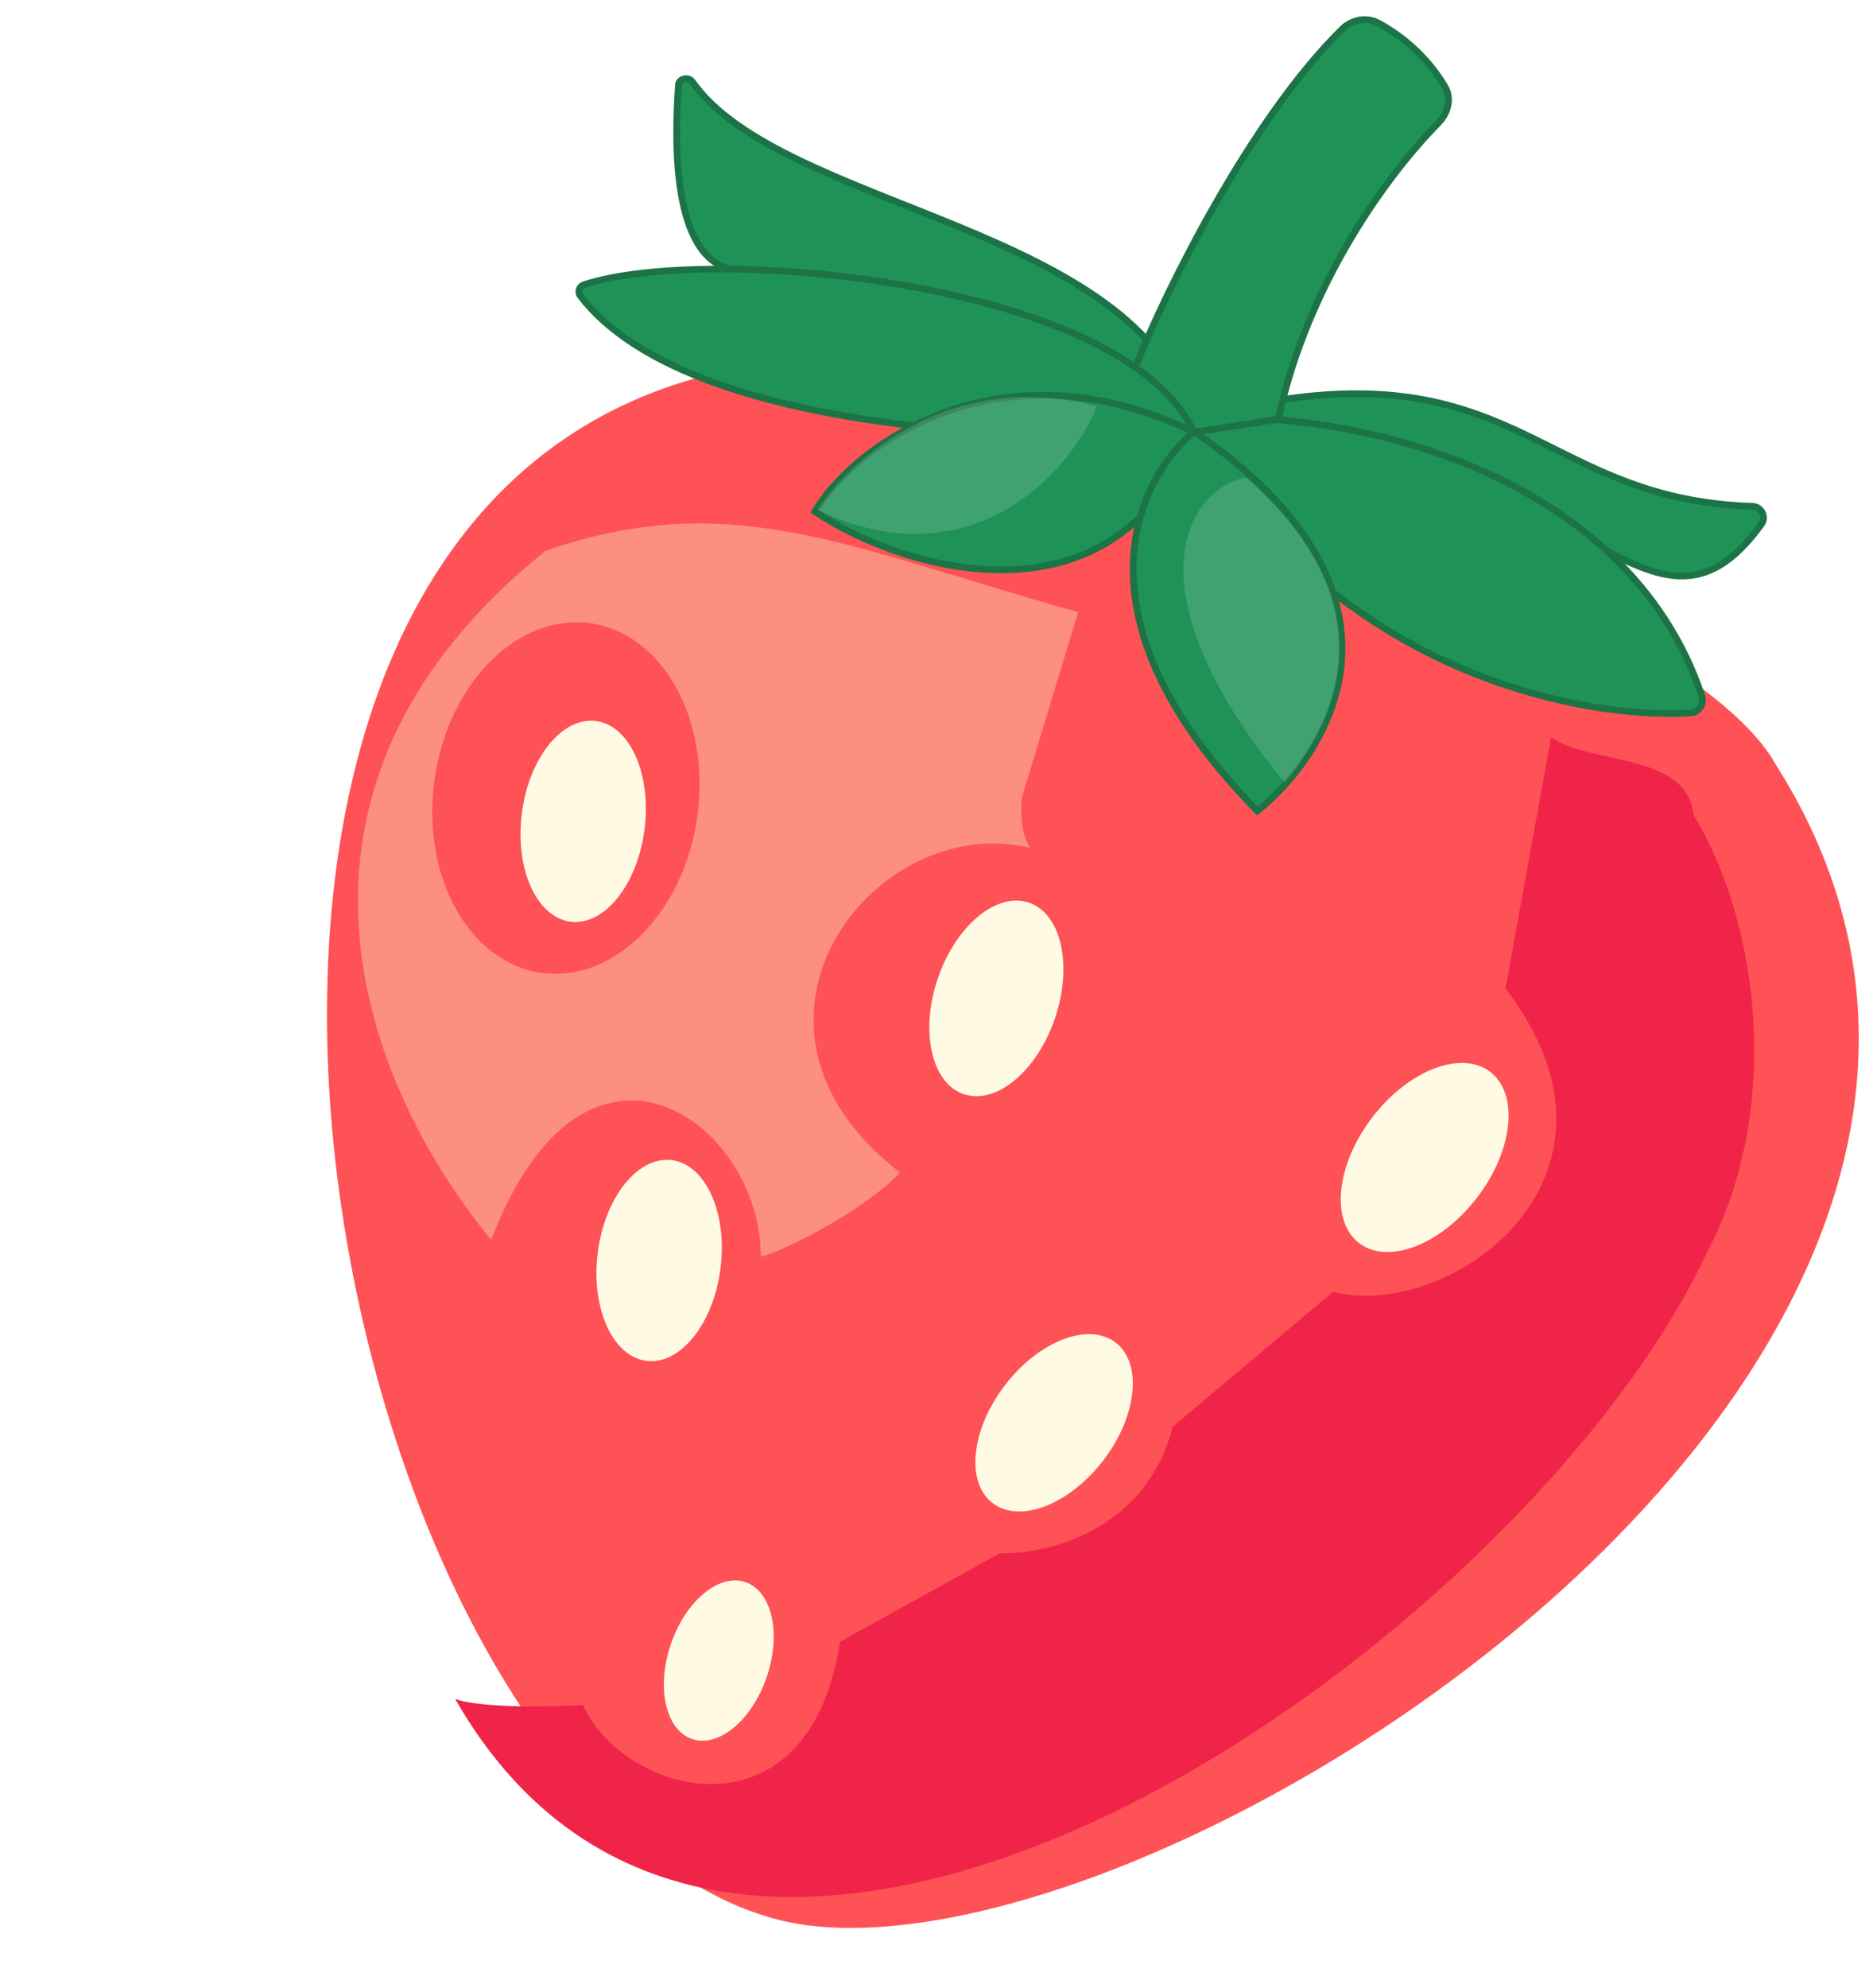 <svg width="33" height="35" viewBox="0 0 33 35" fill="none" xmlns="http://www.w3.org/2000/svg">
<path d="M21.616 7.221L21.625 7.338C24.546 7.553 26.358 8.591 27.669 9.342C27.738 9.381 27.805 9.42 27.872 9.458C28.203 9.646 28.504 9.812 28.783 9.933C29.063 10.054 29.324 10.132 29.577 10.142C30.089 10.163 30.546 9.904 31.034 9.231C31.13 9.099 31.031 8.92 30.875 8.915C29.316 8.866 28.344 8.382 27.381 7.902C27.241 7.832 27.101 7.762 26.959 7.693C25.84 7.154 24.633 6.712 22.483 7.052C22.209 7.095 21.921 7.151 21.616 7.221Z" fill="#1F9258" stroke="#1B7346" stroke-width="0.118"/>
<path d="M20.986 7.372C20.098 3.98 13.778 3.687 12.197 1.437C12.133 1.347 11.962 1.381 11.954 1.491C11.883 2.486 11.833 4.545 12.914 4.751C14.609 5.075 17.832 4.865 20.986 7.372Z" fill="#1F9258" stroke="#1B7346" stroke-width="0.118"/>
<g filter="url(#filter0_iii_2_5334)">
<path d="M11.96 33.286C3.796 30.985 -0.584 7.458 11.96 5.899C15.373 5.475 27.961 9.981 29.623 12.95C36.392 23.578 18.017 34.993 11.96 33.286Z" fill="#FF5256"/>
</g>
<g filter="url(#filter1_f_2_5334)">
<path d="M18.155 14.93C17.977 14.692 17.982 14.237 18.006 14.039L18.995 10.779C14.977 9.657 12.894 8.56 9.612 9.7C4.342 13.931 6.428 19.136 8.655 21.832C10.317 17.498 13.405 19.754 13.405 22.129C13.88 22.01 15.334 21.238 15.854 20.645C12.47 18.032 15.409 14.262 18.155 14.93Z" fill="#FD8F7E"/>
</g>
<g filter="url(#filter2_di_2_5334)">
<ellipse cx="11.351" cy="21.908" rx="1.09" ry="1.781" transform="rotate(7.182 11.351 21.908)" fill="#FFFAE4"/>
</g>
<g filter="url(#filter3_di_2_5334)">
<ellipse cx="18.31" cy="24.766" rx="1.09" ry="1.781" transform="rotate(37.502 18.31 24.766)" fill="#FFFAE4"/>
</g>
<g filter="url(#filter4_di_2_5334)">
<ellipse cx="17.293" cy="17.293" rx="1.09" ry="1.781" transform="rotate(18.82 17.293 17.293)" fill="#FFFAE4"/>
</g>
<g filter="url(#filter5_di_2_5334)">
<ellipse cx="24.839" cy="20.094" rx="1.162" ry="1.899" transform="rotate(37.49 24.839 20.094)" fill="#FFFAE4"/>
</g>
<g filter="url(#filter6_di_2_5334)">
<ellipse cx="12.402" cy="28.953" rx="0.893" ry="1.459" transform="rotate(18.82 12.402 28.953)" fill="#FFFAE4"/>
</g>
<g filter="url(#filter7_f_2_5334)">
<ellipse cx="9.971" cy="14.053" rx="2.338" ry="3.108" transform="rotate(7.927 9.971 14.053)" fill="#FF5256"/>
</g>
<g filter="url(#filter8_di_2_5334)">
<ellipse cx="10.013" cy="14.175" rx="1.09" ry="1.781" transform="rotate(7.182 10.013 14.175)" fill="#FFFAE4"/>
</g>
<g filter="url(#filter9_f_2_5334)">
<path d="M10.271 30.022C9.262 30.081 8.314 30.037 8.018 29.914C13.045 38.719 26.896 28.909 30.091 22.023C31.398 19.521 31.002 16.265 29.843 14.358C29.723 13.248 28.056 13.475 27.327 12.985L26.525 17.405C29.078 20.73 25.56 23.268 23.482 22.749L20.662 25.124C20.187 26.964 18.435 27.375 17.619 27.35L14.799 28.909C14.264 32.471 11.014 31.655 10.271 30.022Z" fill="#F02449"/>
</g>
<path d="M24.204 8.121C23.932 9.209 24.649 11.55 29.696 12.203C28.449 9.531 25.515 8.368 24.204 8.121Z" fill="#CAEC7F"/>
<path d="M10.352 5.137C10.945 6.102 14.805 7.155 16.363 5.3C14.434 4.854 11.465 4.741 10.352 5.137Z" fill="#CAEC7F"/>
<path d="M29.984 12.252C28.658 8.319 23.827 7.16 20.891 7.378C23.378 11.787 27.766 12.672 29.783 12.555C29.935 12.546 30.032 12.396 29.984 12.252Z" fill="#1F9258" stroke="#1B7346" stroke-width="0.118"/>
<path d="M23.645 0.514C22.028 2.1 20.518 5.158 20.004 6.467L21.033 7.611L22.52 7.382C23.049 4.949 24.481 3.038 25.347 2.16C25.515 1.989 25.58 1.731 25.458 1.525C25.127 0.965 24.653 0.603 24.285 0.406C24.073 0.291 23.817 0.345 23.645 0.514Z" fill="#1F9258" stroke="#1B7346" stroke-width="0.118"/>
<path d="M21.034 7.61C19.805 4.934 12.446 4.291 10.286 5.015C10.201 5.044 10.173 5.143 10.227 5.214C12.084 7.635 18.314 7.804 21.034 7.61Z" fill="#1F9258" stroke="#1B7346" stroke-width="0.118"/>
<path d="M14.357 9.007C15.025 7.869 17.591 5.946 21.035 7.609C19.669 11.171 15.891 10.046 14.357 9.007Z" fill="#1F9258" stroke="#1B7346" stroke-width="0.118"/>
<path d="M21.04 7.601C20.075 8.393 18.769 10.837 22.153 14.281C23.44 13.242 25.196 10.451 21.04 7.601Z" fill="#1F9258" stroke="#1B7346" stroke-width="0.118"/>
<path d="M14.402 8.981C14.922 8.165 16.69 6.465 19.32 7.152C19.023 8.017 17.312 10.347 14.402 8.981Z" fill="white" fill-opacity="0.15"/>
<path d="M21.95 8.41C21.035 8.558 19.727 10.222 22.637 13.785C24.695 11.269 22.989 9.3 21.95 8.41Z" fill="white" fill-opacity="0.15"/>
<defs>
<filter id="filter0_iii_2_5334" x="3.965" y="5.781" width="28.288" height="28.241" filterUnits="userSpaceOnUse" color-interpolation-filters="sRGB">
<feFlood flood-opacity="0" result="BackgroundImageFix"/>
<feBlend mode="normal" in="SourceGraphic" in2="BackgroundImageFix" result="shape"/>
<feColorMatrix in="SourceAlpha" type="matrix" values="0 0 0 0 0 0 0 0 0 0 0 0 0 0 0 0 0 0 127 0" result="hardAlpha"/>
<feOffset dx="1.47" dy="0.565"/>
<feGaussianBlur stdDeviation="0.578"/>
<feComposite in2="hardAlpha" operator="arithmetic" k2="-1" k3="1"/>
<feColorMatrix type="matrix" values="0 0 0 0 0.993 0 0 0 0 0.125 0 0 0 0 0.27 0 0 0 1 0"/>
<feBlend mode="normal" in2="shape" result="effect1_innerShadow_2_5334"/>
<feColorMatrix in="SourceAlpha" type="matrix" values="0 0 0 0 0 0 0 0 0 0 0 0 0 0 0 0 0 0 127 0" result="hardAlpha"/>
<feOffset dx="-0.145" dy="-0.091"/>
<feGaussianBlur stdDeviation="0.501"/>
<feComposite in2="hardAlpha" operator="arithmetic" k2="-1" k3="1"/>
<feColorMatrix type="matrix" values="0 0 0 0 0 0 0 0 0 0 0 0 0 0 0 0 0 0 0.2 0"/>
<feBlend mode="normal" in2="effect1_innerShadow_2_5334" result="effect2_innerShadow_2_5334"/>
<feColorMatrix in="SourceAlpha" type="matrix" values="0 0 0 0 0 0 0 0 0 0 0 0 0 0 0 0 0 0 127 0" result="hardAlpha"/>
<feOffset dx="0.326" dy="0.018"/>
<feGaussianBlur stdDeviation="0.25"/>
<feComposite in2="hardAlpha" operator="arithmetic" k2="-1" k3="1"/>
<feColorMatrix type="matrix" values="0 0 0 0 0 0 0 0 0 0 0 0 0 0 0 0 0 0 0.15 0"/>
<feBlend mode="normal" in2="effect2_innerShadow_2_5334" result="effect3_innerShadow_2_5334"/>
</filter>
<filter id="filter1_f_2_5334" x="0.514" y="3.426" width="24.274" height="24.495" filterUnits="userSpaceOnUse" color-interpolation-filters="sRGB">
<feFlood flood-opacity="0" result="BackgroundImageFix"/>
<feBlend mode="normal" in="SourceGraphic" in2="BackgroundImageFix" result="shape"/>
<feGaussianBlur stdDeviation="2.896" result="effect1_foregroundBlur_2_5334"/>
</filter>
<filter id="filter2_di_2_5334" x="9.822" y="20.056" width="3.057" height="4.393" filterUnits="userSpaceOnUse" color-interpolation-filters="sRGB">
<feFlood flood-opacity="0" result="BackgroundImageFix"/>
<feColorMatrix in="SourceAlpha" type="matrix" values="0 0 0 0 0 0 0 0 0 0 0 0 0 0 0 0 0 0 127 0" result="hardAlpha"/>
<feOffset dy="0.345"/>
<feGaussianBlur stdDeviation="0.212"/>
<feComposite in2="hardAlpha" operator="out"/>
<feColorMatrix type="matrix" values="0 0 0 0 0 0 0 0 0 0 0 0 0 0 0 0 0 0 0.3 0"/>
<feBlend mode="normal" in2="BackgroundImageFix" result="effect1_dropShadow_2_5334"/>
<feBlend mode="normal" in="SourceGraphic" in2="effect1_dropShadow_2_5334" result="shape"/>
<feColorMatrix in="SourceAlpha" type="matrix" values="0 0 0 0 0 0 0 0 0 0 0 0 0 0 0 0 0 0 127 0" result="hardAlpha"/>
<feMorphology radius="0.036" operator="erode" in="SourceAlpha" result="effect2_innerShadow_2_5334"/>
<feOffset dx="0.262" dy="-0.057"/>
<feGaussianBlur stdDeviation="0.476"/>
<feComposite in2="hardAlpha" operator="arithmetic" k2="-1" k3="1"/>
<feColorMatrix type="matrix" values="0 0 0 0 0.941 0 0 0 0 0.694 0 0 0 0 0.671 0 0 0 1 0"/>
<feBlend mode="normal" in2="shape" result="effect2_innerShadow_2_5334"/>
</filter>
<filter id="filter3_di_2_5334" x="16.498" y="23.126" width="3.623" height="3.971" filterUnits="userSpaceOnUse" color-interpolation-filters="sRGB">
<feFlood flood-opacity="0" result="BackgroundImageFix"/>
<feColorMatrix in="SourceAlpha" type="matrix" values="0 0 0 0 0 0 0 0 0 0 0 0 0 0 0 0 0 0 127 0" result="hardAlpha"/>
<feOffset dy="0.345"/>
<feGaussianBlur stdDeviation="0.212"/>
<feComposite in2="hardAlpha" operator="out"/>
<feColorMatrix type="matrix" values="0 0 0 0 0 0 0 0 0 0 0 0 0 0 0 0 0 0 0.3 0"/>
<feBlend mode="normal" in2="BackgroundImageFix" result="effect1_dropShadow_2_5334"/>
<feBlend mode="normal" in="SourceGraphic" in2="effect1_dropShadow_2_5334" result="shape"/>
<feColorMatrix in="SourceAlpha" type="matrix" values="0 0 0 0 0 0 0 0 0 0 0 0 0 0 0 0 0 0 127 0" result="hardAlpha"/>
<feMorphology radius="0.036" operator="erode" in="SourceAlpha" result="effect2_innerShadow_2_5334"/>
<feOffset dx="0.262" dy="-0.057"/>
<feGaussianBlur stdDeviation="0.476"/>
<feComposite in2="hardAlpha" operator="arithmetic" k2="-1" k3="1"/>
<feColorMatrix type="matrix" values="0 0 0 0 0.941 0 0 0 0 0.694 0 0 0 0 0.671 0 0 0 1 0"/>
<feBlend mode="normal" in2="shape" result="effect2_innerShadow_2_5334"/>
</filter>
<filter id="filter4_di_2_5334" x="15.688" y="15.491" width="3.211" height="4.293" filterUnits="userSpaceOnUse" color-interpolation-filters="sRGB">
<feFlood flood-opacity="0" result="BackgroundImageFix"/>
<feColorMatrix in="SourceAlpha" type="matrix" values="0 0 0 0 0 0 0 0 0 0 0 0 0 0 0 0 0 0 127 0" result="hardAlpha"/>
<feOffset dy="0.345"/>
<feGaussianBlur stdDeviation="0.212"/>
<feComposite in2="hardAlpha" operator="out"/>
<feColorMatrix type="matrix" values="0 0 0 0 0 0 0 0 0 0 0 0 0 0 0 0 0 0 0.3 0"/>
<feBlend mode="normal" in2="BackgroundImageFix" result="effect1_dropShadow_2_5334"/>
<feBlend mode="normal" in="SourceGraphic" in2="effect1_dropShadow_2_5334" result="shape"/>
<feColorMatrix in="SourceAlpha" type="matrix" values="0 0 0 0 0 0 0 0 0 0 0 0 0 0 0 0 0 0 127 0" result="hardAlpha"/>
<feMorphology radius="0.036" operator="erode" in="SourceAlpha" result="effect2_innerShadow_2_5334"/>
<feOffset dx="0.262" dy="-0.057"/>
<feGaussianBlur stdDeviation="0.476"/>
<feComposite in2="hardAlpha" operator="arithmetic" k2="-1" k3="1"/>
<feColorMatrix type="matrix" values="0 0 0 0 0.941 0 0 0 0 0.694 0 0 0 0 0.671 0 0 0 1 0"/>
<feBlend mode="normal" in2="shape" result="effect2_innerShadow_2_5334"/>
</filter>
<filter id="filter5_di_2_5334" x="22.936" y="18.35" width="3.807" height="4.178" filterUnits="userSpaceOnUse" color-interpolation-filters="sRGB">
<feFlood flood-opacity="0" result="BackgroundImageFix"/>
<feColorMatrix in="SourceAlpha" type="matrix" values="0 0 0 0 0 0 0 0 0 0 0 0 0 0 0 0 0 0 127 0" result="hardAlpha"/>
<feOffset dy="0.345"/>
<feGaussianBlur stdDeviation="0.212"/>
<feComposite in2="hardAlpha" operator="out"/>
<feColorMatrix type="matrix" values="0 0 0 0 0 0 0 0 0 0 0 0 0 0 0 0 0 0 0.3 0"/>
<feBlend mode="normal" in2="BackgroundImageFix" result="effect1_dropShadow_2_5334"/>
<feBlend mode="normal" in="SourceGraphic" in2="effect1_dropShadow_2_5334" result="shape"/>
<feColorMatrix in="SourceAlpha" type="matrix" values="0 0 0 0 0 0 0 0 0 0 0 0 0 0 0 0 0 0 127 0" result="hardAlpha"/>
<feMorphology radius="0.036" operator="erode" in="SourceAlpha" result="effect2_innerShadow_2_5334"/>
<feOffset dx="0.262" dy="-0.057"/>
<feGaussianBlur stdDeviation="0.476"/>
<feComposite in2="hardAlpha" operator="arithmetic" k2="-1" k3="1"/>
<feColorMatrix type="matrix" values="0 0 0 0 0.941 0 0 0 0 0.694 0 0 0 0 0.671 0 0 0 1 0"/>
<feBlend mode="normal" in2="shape" result="effect2_innerShadow_2_5334"/>
</filter>
<filter id="filter6_di_2_5334" x="11.01" y="27.462" width="2.783" height="3.67" filterUnits="userSpaceOnUse" color-interpolation-filters="sRGB">
<feFlood flood-opacity="0" result="BackgroundImageFix"/>
<feColorMatrix in="SourceAlpha" type="matrix" values="0 0 0 0 0 0 0 0 0 0 0 0 0 0 0 0 0 0 127 0" result="hardAlpha"/>
<feOffset dy="0.345"/>
<feGaussianBlur stdDeviation="0.212"/>
<feComposite in2="hardAlpha" operator="out"/>
<feColorMatrix type="matrix" values="0 0 0 0 0 0 0 0 0 0 0 0 0 0 0 0 0 0 0.3 0"/>
<feBlend mode="normal" in2="BackgroundImageFix" result="effect1_dropShadow_2_5334"/>
<feBlend mode="normal" in="SourceGraphic" in2="effect1_dropShadow_2_5334" result="shape"/>
<feColorMatrix in="SourceAlpha" type="matrix" values="0 0 0 0 0 0 0 0 0 0 0 0 0 0 0 0 0 0 127 0" result="hardAlpha"/>
<feMorphology radius="0.036" operator="erode" in="SourceAlpha" result="effect2_innerShadow_2_5334"/>
<feOffset dx="0.262" dy="-0.057"/>
<feGaussianBlur stdDeviation="0.476"/>
<feComposite in2="hardAlpha" operator="arithmetic" k2="-1" k3="1"/>
<feColorMatrix type="matrix" values="0 0 0 0 0.941 0 0 0 0 0.694 0 0 0 0 0.671 0 0 0 1 0"/>
<feBlend mode="normal" in2="shape" result="effect2_innerShadow_2_5334"/>
</filter>
<filter id="filter7_f_2_5334" x="5.637" y="8.98" width="8.667" height="10.146" filterUnits="userSpaceOnUse" color-interpolation-filters="sRGB">
<feFlood flood-opacity="0" result="BackgroundImageFix"/>
<feBlend mode="normal" in="SourceGraphic" in2="BackgroundImageFix" result="shape"/>
<feGaussianBlur stdDeviation="0.989" result="effect1_foregroundBlur_2_5334"/>
</filter>
<filter id="filter8_di_2_5334" x="8.484" y="12.324" width="3.057" height="4.393" filterUnits="userSpaceOnUse" color-interpolation-filters="sRGB">
<feFlood flood-opacity="0" result="BackgroundImageFix"/>
<feColorMatrix in="SourceAlpha" type="matrix" values="0 0 0 0 0 0 0 0 0 0 0 0 0 0 0 0 0 0 127 0" result="hardAlpha"/>
<feOffset dy="0.345"/>
<feGaussianBlur stdDeviation="0.212"/>
<feComposite in2="hardAlpha" operator="out"/>
<feColorMatrix type="matrix" values="0 0 0 0 0 0 0 0 0 0 0 0 0 0 0 0 0 0 0.3 0"/>
<feBlend mode="normal" in2="BackgroundImageFix" result="effect1_dropShadow_2_5334"/>
<feBlend mode="normal" in="SourceGraphic" in2="effect1_dropShadow_2_5334" result="shape"/>
<feColorMatrix in="SourceAlpha" type="matrix" values="0 0 0 0 0 0 0 0 0 0 0 0 0 0 0 0 0 0 127 0" result="hardAlpha"/>
<feMorphology radius="0.036" operator="erode" in="SourceAlpha" result="effect2_innerShadow_2_5334"/>
<feOffset dx="0.262" dy="-0.057"/>
<feGaussianBlur stdDeviation="0.476"/>
<feComposite in2="hardAlpha" operator="arithmetic" k2="-1" k3="1"/>
<feColorMatrix type="matrix" values="0 0 0 0 0.941 0 0 0 0 0.694 0 0 0 0 0.671 0 0 0 1 0"/>
<feBlend mode="normal" in2="shape" result="effect2_innerShadow_2_5334"/>
</filter>
<filter id="filter9_f_2_5334" x="6.887" y="11.855" width="25.151" height="22.68" filterUnits="userSpaceOnUse" color-interpolation-filters="sRGB">
<feFlood flood-opacity="0" result="BackgroundImageFix"/>
<feBlend mode="normal" in="SourceGraphic" in2="BackgroundImageFix" result="shape"/>
<feGaussianBlur stdDeviation="0.565" result="effect1_foregroundBlur_2_5334"/>
</filter>
</defs>
</svg>
